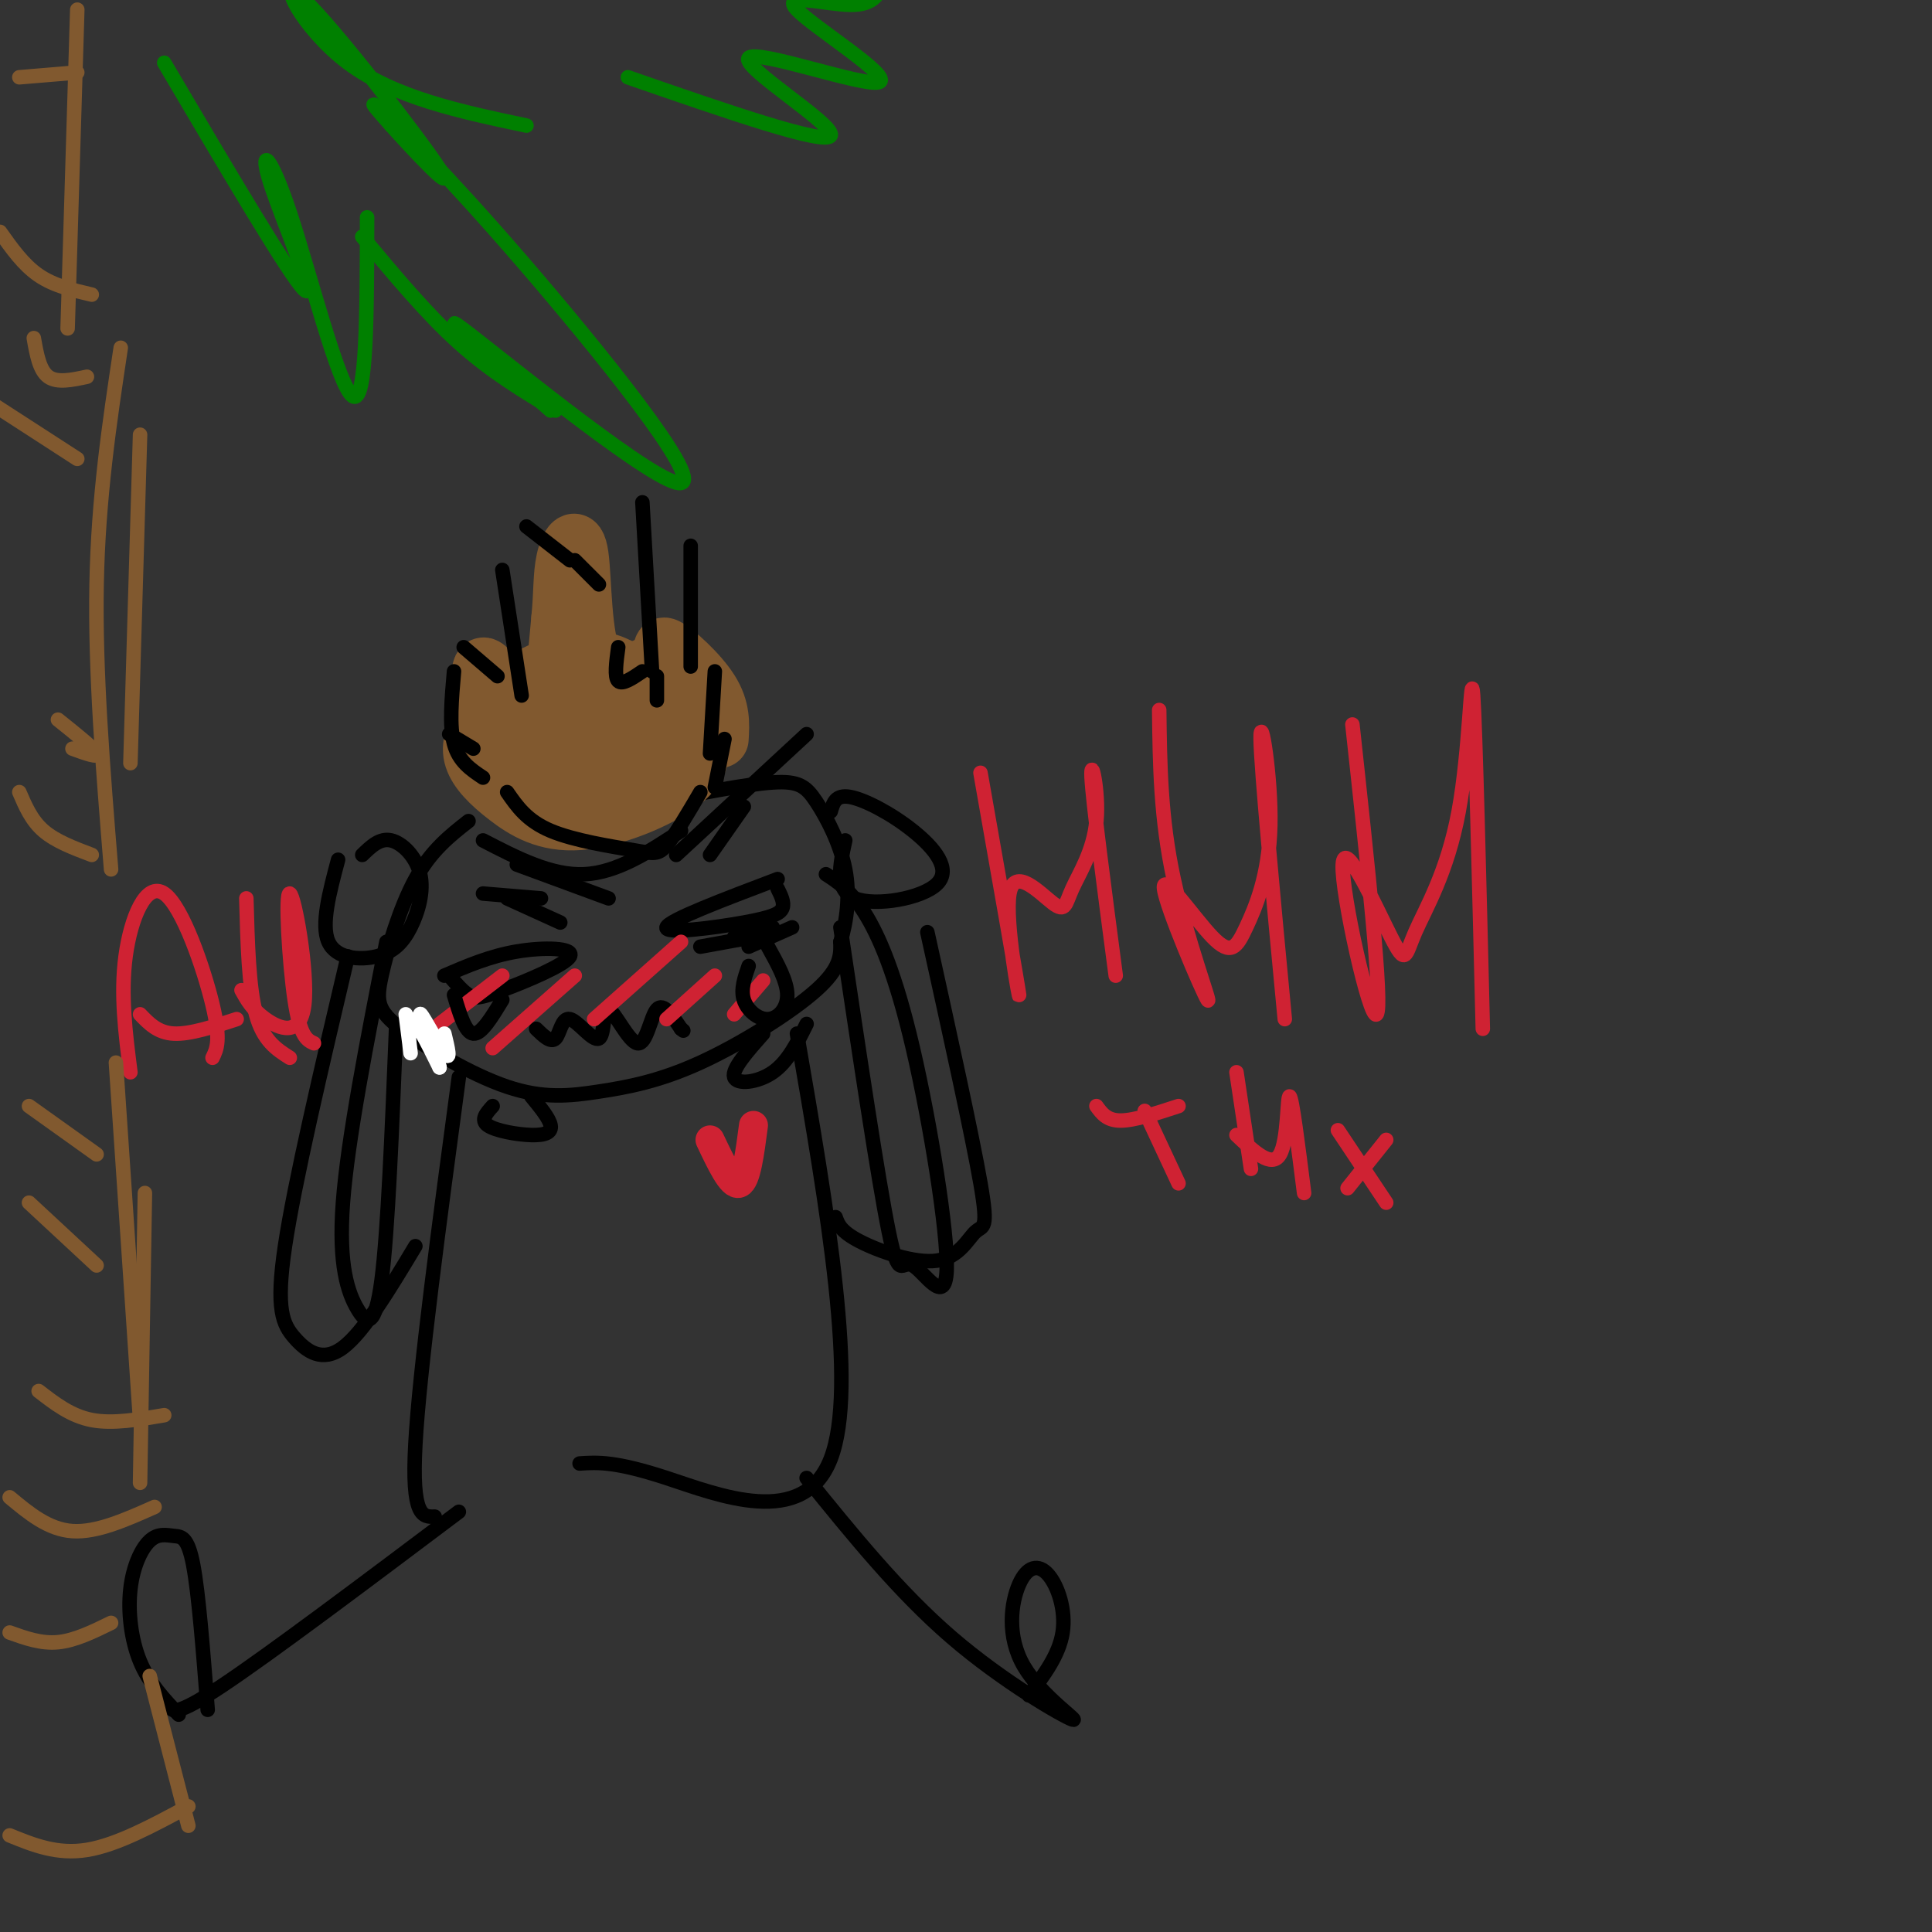 <svg viewBox='0 0 400 400' version='1.1' xmlns='http://www.w3.org/2000/svg' xmlns:xlink='http://www.w3.org/1999/xlink'><rect x="0" y="0" width="400" height="400" fill="#333333" stroke="none"/><g fill='none' stroke='rgb(0,0,0)' stroke-width='3' stroke-linecap='round' stroke-linejoin='round'><path d='M97,170c-3.881,3.047 -7.762,6.093 -11,12c-3.238,5.907 -5.831,14.673 -7,20c-1.169,5.327 -0.912,7.215 4,11c4.912,3.785 14.479,9.467 22,12c7.521,2.533 12.995,1.916 19,1c6.005,-0.916 12.540,-2.131 21,-6c8.460,-3.869 18.846,-10.391 24,-15c5.154,-4.609 5.077,-7.304 5,-10'/><path d='M174,195c1.297,-4.172 2.038,-9.603 1,-15c-1.038,-5.397 -3.856,-10.761 -6,-14c-2.144,-3.239 -3.612,-4.354 -9,-4c-5.388,0.354 -14.694,2.177 -24,4'/><path d='M80,195c-4.012,20.464 -8.024,40.929 -9,54c-0.976,13.071 1.083,18.750 3,22c1.917,3.250 3.690,4.071 5,-6c1.310,-10.071 2.155,-31.036 3,-52'/><path d='M174,192c3.912,26.182 7.823,52.363 10,63c2.177,10.637 2.619,5.729 5,7c2.381,1.271 6.700,8.722 7,1c0.300,-7.722 -3.419,-30.618 -7,-46c-3.581,-15.382 -7.023,-23.252 -10,-28c-2.977,-4.748 -5.488,-6.374 -8,-8'/><path d='M100,174c7.083,3.667 14.167,7.333 21,7c6.833,-0.333 13.417,-4.667 20,-9'/><path d='M114,170c0.000,0.000 22.000,-4.000 22,-4'/></g>
<g fill='none' stroke='rgb(129,89,47)' stroke-width='12' stroke-linecap='round' stroke-linejoin='round'><path d='M110,150c-0.537,1.246 -1.075,2.493 -1,4c0.075,1.507 0.762,3.275 5,5c4.238,1.725 12.027,3.406 17,2c4.973,-1.406 7.131,-5.899 8,-9c0.869,-3.101 0.451,-4.811 -4,-7c-4.451,-2.189 -12.934,-4.857 -19,-5c-6.066,-0.143 -9.714,2.241 -11,6c-1.286,3.759 -0.211,8.894 5,12c5.211,3.106 14.557,4.182 20,4c5.443,-0.182 6.984,-1.624 8,-4c1.016,-2.376 1.508,-5.688 2,-9'/><path d='M140,149c-2.135,-3.188 -8.473,-6.657 -14,-7c-5.527,-0.343 -10.245,2.439 -13,5c-2.755,2.561 -3.548,4.900 -2,8c1.548,3.100 5.436,6.960 10,8c4.564,1.040 9.805,-0.739 13,-3c3.195,-2.261 4.343,-5.005 4,-8c-0.343,-2.995 -2.179,-6.241 -5,-8c-2.821,-1.759 -6.628,-2.029 -9,1c-2.372,3.029 -3.310,9.359 -2,13c1.310,3.641 4.869,4.593 8,4c3.131,-0.593 5.833,-2.731 7,-6c1.167,-3.269 0.797,-7.670 -1,-11c-1.797,-3.330 -5.022,-5.589 -8,-7c-2.978,-1.411 -5.708,-1.975 -9,0c-3.292,1.975 -7.146,6.487 -11,11'/><path d='M108,149c-1.579,4.007 -0.026,8.526 5,12c5.026,3.474 13.523,5.903 20,4c6.477,-1.903 10.932,-8.140 11,-13c0.068,-4.860 -4.252,-8.344 -10,-11c-5.748,-2.656 -12.923,-4.484 -19,-3c-6.077,1.484 -11.057,6.281 -14,10c-2.943,3.719 -3.850,6.361 -3,9c0.850,2.639 3.456,5.276 7,8c3.544,2.724 8.027,5.537 15,5c6.973,-0.537 16.438,-4.423 21,-8c4.562,-3.577 4.223,-6.845 4,-9c-0.223,-2.155 -0.329,-3.195 -2,-5c-1.671,-1.805 -4.906,-4.373 -9,-5c-4.094,-0.627 -9.047,0.686 -14,2'/><path d='M120,145c-3.090,1.901 -3.816,5.655 -4,8c-0.184,2.345 0.172,3.282 2,5c1.828,1.718 5.126,4.218 9,4c3.874,-0.218 8.325,-3.153 11,-5c2.675,-1.847 3.576,-2.605 2,-6c-1.576,-3.395 -5.629,-9.425 -9,-8c-3.371,1.425 -6.062,10.307 -4,14c2.062,3.693 8.875,2.198 12,0c3.125,-2.198 2.563,-5.099 2,-8'/><path d='M124,153c0.000,0.000 3.000,0.000 3,0'/><path d='M100,149c-0.488,-5.304 -0.976,-10.607 0,-11c0.976,-0.393 3.417,4.125 6,7c2.583,2.875 5.310,4.107 7,1c1.690,-3.107 2.345,-10.554 3,-18'/><path d='M116,128c0.515,-5.091 0.303,-8.818 1,-12c0.697,-3.182 2.303,-5.818 3,-1c0.697,4.818 0.485,17.091 3,22c2.515,4.909 7.758,2.455 13,0'/><path d='M136,137c1.952,-1.095 0.333,-3.833 2,-3c1.667,0.833 6.619,5.238 9,9c2.381,3.762 2.190,6.881 2,10'/></g>
<g fill='none' stroke='rgb(0,0,0)' stroke-width='3' stroke-linecap='round' stroke-linejoin='round'><path d='M94,139c-0.500,5.667 -1.000,11.333 0,15c1.000,3.667 3.500,5.333 6,7'/><path d='M93,152c0.000,0.000 5.000,3.000 5,3'/><path d='M96,134c0.000,0.000 7.000,6.000 7,6'/><path d='M109,109c0.000,0.000 9.000,7.000 9,7'/><path d='M119,116c0.000,0.000 5.000,5.000 5,5'/><path d='M128,134c-0.417,3.083 -0.833,6.167 0,7c0.833,0.833 2.917,-0.583 5,-2'/><path d='M136,140c0.000,0.000 0.000,5.000 0,5'/><path d='M148,139c0.000,0.000 -1.000,17.000 -1,17'/><path d='M150,153c0.000,0.000 -2.000,10.000 -2,10'/><path d='M133,104c0.000,0.000 2.000,35.000 2,35'/><path d='M143,113c0.000,0.000 0.000,25.000 0,25'/><path d='M104,118c0.000,0.000 4.000,26.000 4,26'/><path d='M105,164c2.048,2.964 4.095,5.929 9,8c4.905,2.071 12.667,3.250 17,4c4.333,0.750 5.238,1.071 7,-1c1.762,-2.071 4.381,-6.536 7,-11'/><path d='M92,202c4.719,-2.029 9.439,-4.057 15,-5c5.561,-0.943 11.965,-0.799 11,1c-0.965,1.799 -9.298,5.254 -14,7c-4.702,1.746 -5.772,1.785 -7,1c-1.228,-0.785 -2.614,-2.392 -4,-4'/><path d='M161,182c-11.286,4.274 -22.571,8.548 -23,10c-0.429,1.452 10.000,0.083 16,-1c6.000,-1.083 7.571,-1.881 8,-3c0.429,-1.119 -0.286,-2.560 -1,-4'/><path d='M111,213c1.528,1.488 3.056,2.976 4,2c0.944,-0.976 1.304,-4.417 3,-4c1.696,0.417 4.728,4.692 6,4c1.272,-0.692 0.784,-6.350 2,-6c1.216,0.350 4.135,6.710 6,7c1.865,0.290 2.676,-5.488 4,-7c1.324,-1.512 3.162,1.244 5,4'/><path d='M141,213c0.833,0.667 0.417,0.333 0,0'/></g>
<g fill='none' stroke='rgb(207,34,51)' stroke-width='3' stroke-linecap='round' stroke-linejoin='round'><path d='M91,212c0.000,0.000 13.000,-10.000 13,-10'/><path d='M102,217c0.000,0.000 17.000,-15.000 17,-15'/><path d='M123,211c0.000,0.000 18.000,-16.000 18,-16'/><path d='M138,211c0.000,0.000 10.000,-9.000 10,-9'/><path d='M152,210c0.000,0.000 6.000,-7.000 6,-7'/></g>
<g fill='none' stroke='rgb(0,0,0)' stroke-width='3' stroke-linecap='round' stroke-linejoin='round'><path d='M105,186c0.000,0.000 11.000,5.000 11,5'/><path d='M147,177c0.000,0.000 7.000,-10.000 7,-10'/><path d='M100,185c0.000,0.000 12.000,1.000 12,1'/><path d='M107,179c0.000,0.000 19.000,7.000 19,7'/><path d='M140,177c0.000,0.000 27.000,-25.000 27,-25'/><path d='M145,196c0.000,0.000 11.000,-2.000 11,-2'/><path d='M152,194c0.000,0.000 8.000,-2.000 8,-2'/><path d='M155,196c0.000,0.000 9.000,-4.000 9,-4'/><path d='M155,200c-0.845,2.417 -1.690,4.833 -1,7c0.690,2.167 2.917,4.083 5,4c2.083,-0.083 4.024,-2.167 4,-5c-0.024,-2.833 -2.012,-6.417 -4,-10'/><path d='M158,214c-3.267,3.689 -6.533,7.378 -6,9c0.533,1.622 4.867,1.178 8,-1c3.133,-2.178 5.067,-6.089 7,-10'/><path d='M94,206c1.167,3.917 2.333,7.833 4,8c1.667,0.167 3.833,-3.417 6,-7'/><path d='M102,229c-1.298,1.440 -2.595,2.881 -1,4c1.595,1.119 6.083,1.917 9,2c2.917,0.083 4.262,-0.548 4,-2c-0.262,-1.452 -2.131,-3.726 -4,-6'/><path d='M95,223c-4.083,30.417 -8.167,60.833 -9,76c-0.833,15.167 1.583,15.083 4,15'/><path d='M70,178c-1.792,6.736 -3.584,13.473 -2,17c1.584,3.527 6.543,3.846 10,3c3.457,-0.846 5.411,-2.856 7,-6c1.589,-3.144 2.812,-7.424 2,-11c-0.812,-3.576 -3.661,-6.450 -6,-7c-2.339,-0.550 -4.170,1.225 -6,3'/><path d='M175,174c-1.134,5.139 -2.268,10.278 2,12c4.268,1.722 13.938,0.029 17,-3c3.062,-3.029 -0.483,-7.392 -5,-11c-4.517,-3.608 -10.005,-6.459 -13,-7c-2.995,-0.541 -3.498,1.230 -4,3'/><path d='M72,198c-5.512,23.393 -11.024,46.786 -13,60c-1.976,13.214 -0.417,16.250 2,19c2.417,2.750 5.690,5.214 10,2c4.310,-3.214 9.655,-12.107 15,-21'/><path d='M165,214c6.333,36.644 12.667,73.289 7,88c-5.667,14.711 -23.333,7.489 -34,4c-10.667,-3.489 -14.333,-3.244 -18,-3'/><path d='M173,252c0.518,1.475 1.037,2.951 5,5c3.963,2.049 11.372,4.673 16,4c4.628,-0.673 6.477,-4.643 8,-6c1.523,-1.357 2.721,-0.102 1,-10c-1.721,-9.898 -6.360,-30.949 -11,-52'/><path d='M95,313c-19.500,14.667 -39.000,29.333 -49,36c-10.000,6.667 -10.500,5.333 -11,4'/><path d='M37,355c-3.067,-3.246 -6.133,-6.491 -8,-11c-1.867,-4.509 -2.533,-10.280 -2,-15c0.533,-4.720 2.267,-8.389 4,-10c1.733,-1.611 3.467,-1.165 5,-1c1.533,0.165 2.867,0.047 4,6c1.133,5.953 2.067,17.976 3,30'/><path d='M167,306c9.563,11.817 19.127,23.634 30,33c10.873,9.366 23.056,16.282 25,17c1.944,0.718 -6.349,-4.761 -10,-11c-3.651,-6.239 -2.659,-13.239 -1,-17c1.659,-3.761 3.985,-4.282 6,-2c2.015,2.282 3.719,7.366 3,12c-0.719,4.634 -3.859,8.817 -7,13'/></g>
<g fill='none' stroke='rgb(207,34,51)' stroke-width='3' stroke-linecap='round' stroke-linejoin='round'><path d='M27,222c-1.030,-8.054 -2.060,-16.107 -1,-24c1.060,-7.893 4.208,-15.625 8,-13c3.792,2.625 8.226,15.607 10,23c1.774,7.393 0.887,9.196 0,11'/><path d='M29,210c1.833,1.917 3.667,3.833 7,4c3.333,0.167 8.167,-1.417 13,-3'/><path d='M51,186c0.250,9.250 0.500,18.500 2,24c1.500,5.500 4.250,7.250 7,9'/><path d='M50,205c1.115,2.018 2.230,4.035 5,6c2.770,1.965 7.196,3.877 8,-3c0.804,-6.877 -2.014,-22.544 -3,-23c-0.986,-0.456 -0.139,14.298 1,22c1.139,7.702 2.569,8.351 4,9'/><path d='M203,160c3.860,21.885 7.721,43.769 8,46c0.279,2.231 -3.022,-15.192 -2,-21c1.022,-5.808 6.368,-0.001 9,2c2.632,2.001 2.551,0.196 4,-3c1.449,-3.196 4.429,-7.784 5,-14c0.571,-6.216 -1.265,-14.062 -1,-9c0.265,5.062 2.633,23.031 5,41'/><path d='M240,147c0.133,11.186 0.265,22.371 3,35c2.735,12.629 8.071,26.701 7,25c-1.071,-1.701 -8.551,-19.174 -9,-23c-0.449,-3.826 6.131,5.994 10,10c3.869,4.006 5.027,2.197 7,-2c1.973,-4.197 4.762,-10.784 5,-21c0.238,-10.216 -2.075,-24.062 -2,-18c0.075,6.062 2.537,32.031 5,58'/><path d='M280,150c3.187,29.300 6.374,58.600 5,60c-1.374,1.400 -7.308,-25.102 -7,-31c0.308,-5.898 6.859,8.806 10,15c3.141,6.194 2.873,3.877 5,-1c2.127,-4.877 6.650,-12.313 9,-25c2.350,-12.687 2.529,-30.625 3,-24c0.471,6.625 1.236,37.812 2,69'/><path d='M227,229c1.083,1.500 2.167,3.000 5,3c2.833,0.000 7.417,-1.500 12,-3'/><path d='M237,230c0.000,0.000 7.000,15.000 7,15'/><path d='M256,222c0.000,0.000 3.000,20.000 3,20'/><path d='M256,235c3.644,3.467 7.289,6.933 9,4c1.711,-2.933 1.489,-12.267 2,-12c0.511,0.267 1.756,10.133 3,20'/><path d='M279,246c0.000,0.000 8.000,-10.000 8,-10'/><path d='M277,234c0.000,0.000 10.000,15.000 10,15'/></g>
<g fill='none' stroke='rgb(129,89,47)' stroke-width='3' stroke-linecap='round' stroke-linejoin='round'><path d='M2,310c4.000,3.333 8.000,6.667 13,7c5.000,0.333 11.000,-2.333 17,-5'/><path d='M8,288c3.333,2.583 6.667,5.167 11,6c4.333,0.833 9.667,-0.083 15,-1'/><path d='M29,307c0.000,0.000 1.000,-60.000 1,-60'/><path d='M29,294c0.000,0.000 -5.000,-74.000 -5,-74'/><path d='M6,249c0.000,0.000 14.000,13.000 14,13'/><path d='M6,229c0.000,0.000 14.000,10.000 14,10'/><path d='M27,158c0.000,0.000 2.000,-68.000 2,-68'/><path d='M23,180c-1.667,-20.500 -3.333,-41.000 -3,-59c0.333,-18.000 2.667,-33.500 5,-49'/><path d='M12,149c3.750,3.000 7.500,6.000 8,7c0.500,1.000 -2.250,0.000 -5,-1'/><path d='M4,164c1.250,2.917 2.500,5.833 5,8c2.500,2.167 6.250,3.583 10,5'/><path d='M7,70c0.583,3.333 1.167,6.667 3,8c1.833,1.333 4.917,0.667 8,0'/><path d='M-1,84c0.000,0.000 17.000,11.000 17,11'/><path d='M0,48c2.417,3.417 4.833,6.833 8,9c3.167,2.167 7.083,3.083 11,4'/><path d='M4,16c0.000,0.000 12.000,-1.000 12,-1'/><path d='M14,68c0.000,0.000 2.000,-66.000 2,-66'/></g>
<g fill='none' stroke='rgb(0,128,0)' stroke-width='3' stroke-linecap='round' stroke-linejoin='round'><path d='M34,13c13.072,22.175 26.144,44.351 29,47c2.856,2.649 -4.502,-14.228 -7,-22c-2.498,-7.772 -0.134,-6.439 4,6c4.134,12.439 10.038,35.982 13,38c2.962,2.018 2.981,-17.491 3,-37'/><path d='M75,49c6.667,8.000 13.333,16.000 20,22c6.667,6.000 13.333,10.000 20,14'/><path d='M114,85c-12.933,-11.415 -25.866,-22.829 -17,-16c8.866,6.829 39.531,31.903 44,31c4.469,-0.903 -17.258,-27.781 -33,-46c-15.742,-18.219 -25.498,-27.777 -29,-31c-3.502,-3.223 -0.751,-0.112 2,3'/><path d='M81,26c4.297,4.789 14.038,15.263 10,9c-4.038,-6.263 -21.856,-29.263 -28,-35c-6.144,-5.737 -0.612,5.789 9,13c9.612,7.211 23.306,10.105 37,13'/><path d='M130,16c20.654,7.157 41.309,14.315 42,12c0.691,-2.315 -18.580,-14.101 -17,-16c1.580,-1.899 24.011,6.089 27,5c2.989,-1.089 -13.465,-11.255 -17,-15c-3.535,-3.745 5.847,-1.070 11,-1c5.153,0.070 6.076,-2.465 7,-5'/><path d='M183,-4c1.833,-1.333 2.917,-2.167 4,-3'/></g>
<g fill='none' stroke='rgb(129,89,47)' stroke-width='3' stroke-linecap='round' stroke-linejoin='round'><path d='M2,338c3.250,1.167 6.500,2.333 10,2c3.500,-0.333 7.250,-2.167 11,-4'/><path d='M2,380c4.917,2.000 9.833,4.000 16,3c6.167,-1.000 13.583,-5.000 21,-9'/><path d='M39,378c0.000,0.000 -8.000,-31.000 -8,-31'/></g>
<g fill='none' stroke='rgb(207,34,51)' stroke-width='6' stroke-linecap='round' stroke-linejoin='round'><path d='M147,236c2.250,4.750 4.500,9.500 6,9c1.500,-0.500 2.250,-6.250 3,-12'/></g>
<g fill='none' stroke='rgb(255,255,255)' stroke-width='3' stroke-linecap='round' stroke-linejoin='round'><path d='M84,210c0.556,4.378 1.111,8.756 1,8c-0.111,-0.756 -0.889,-6.644 0,-7c0.889,-0.356 3.444,4.822 6,10'/><path d='M91,221c-0.274,-1.464 -3.958,-10.125 -4,-11c-0.042,-0.875 3.560,6.036 5,8c1.440,1.964 0.720,-1.018 0,-4'/></g>
</svg>
